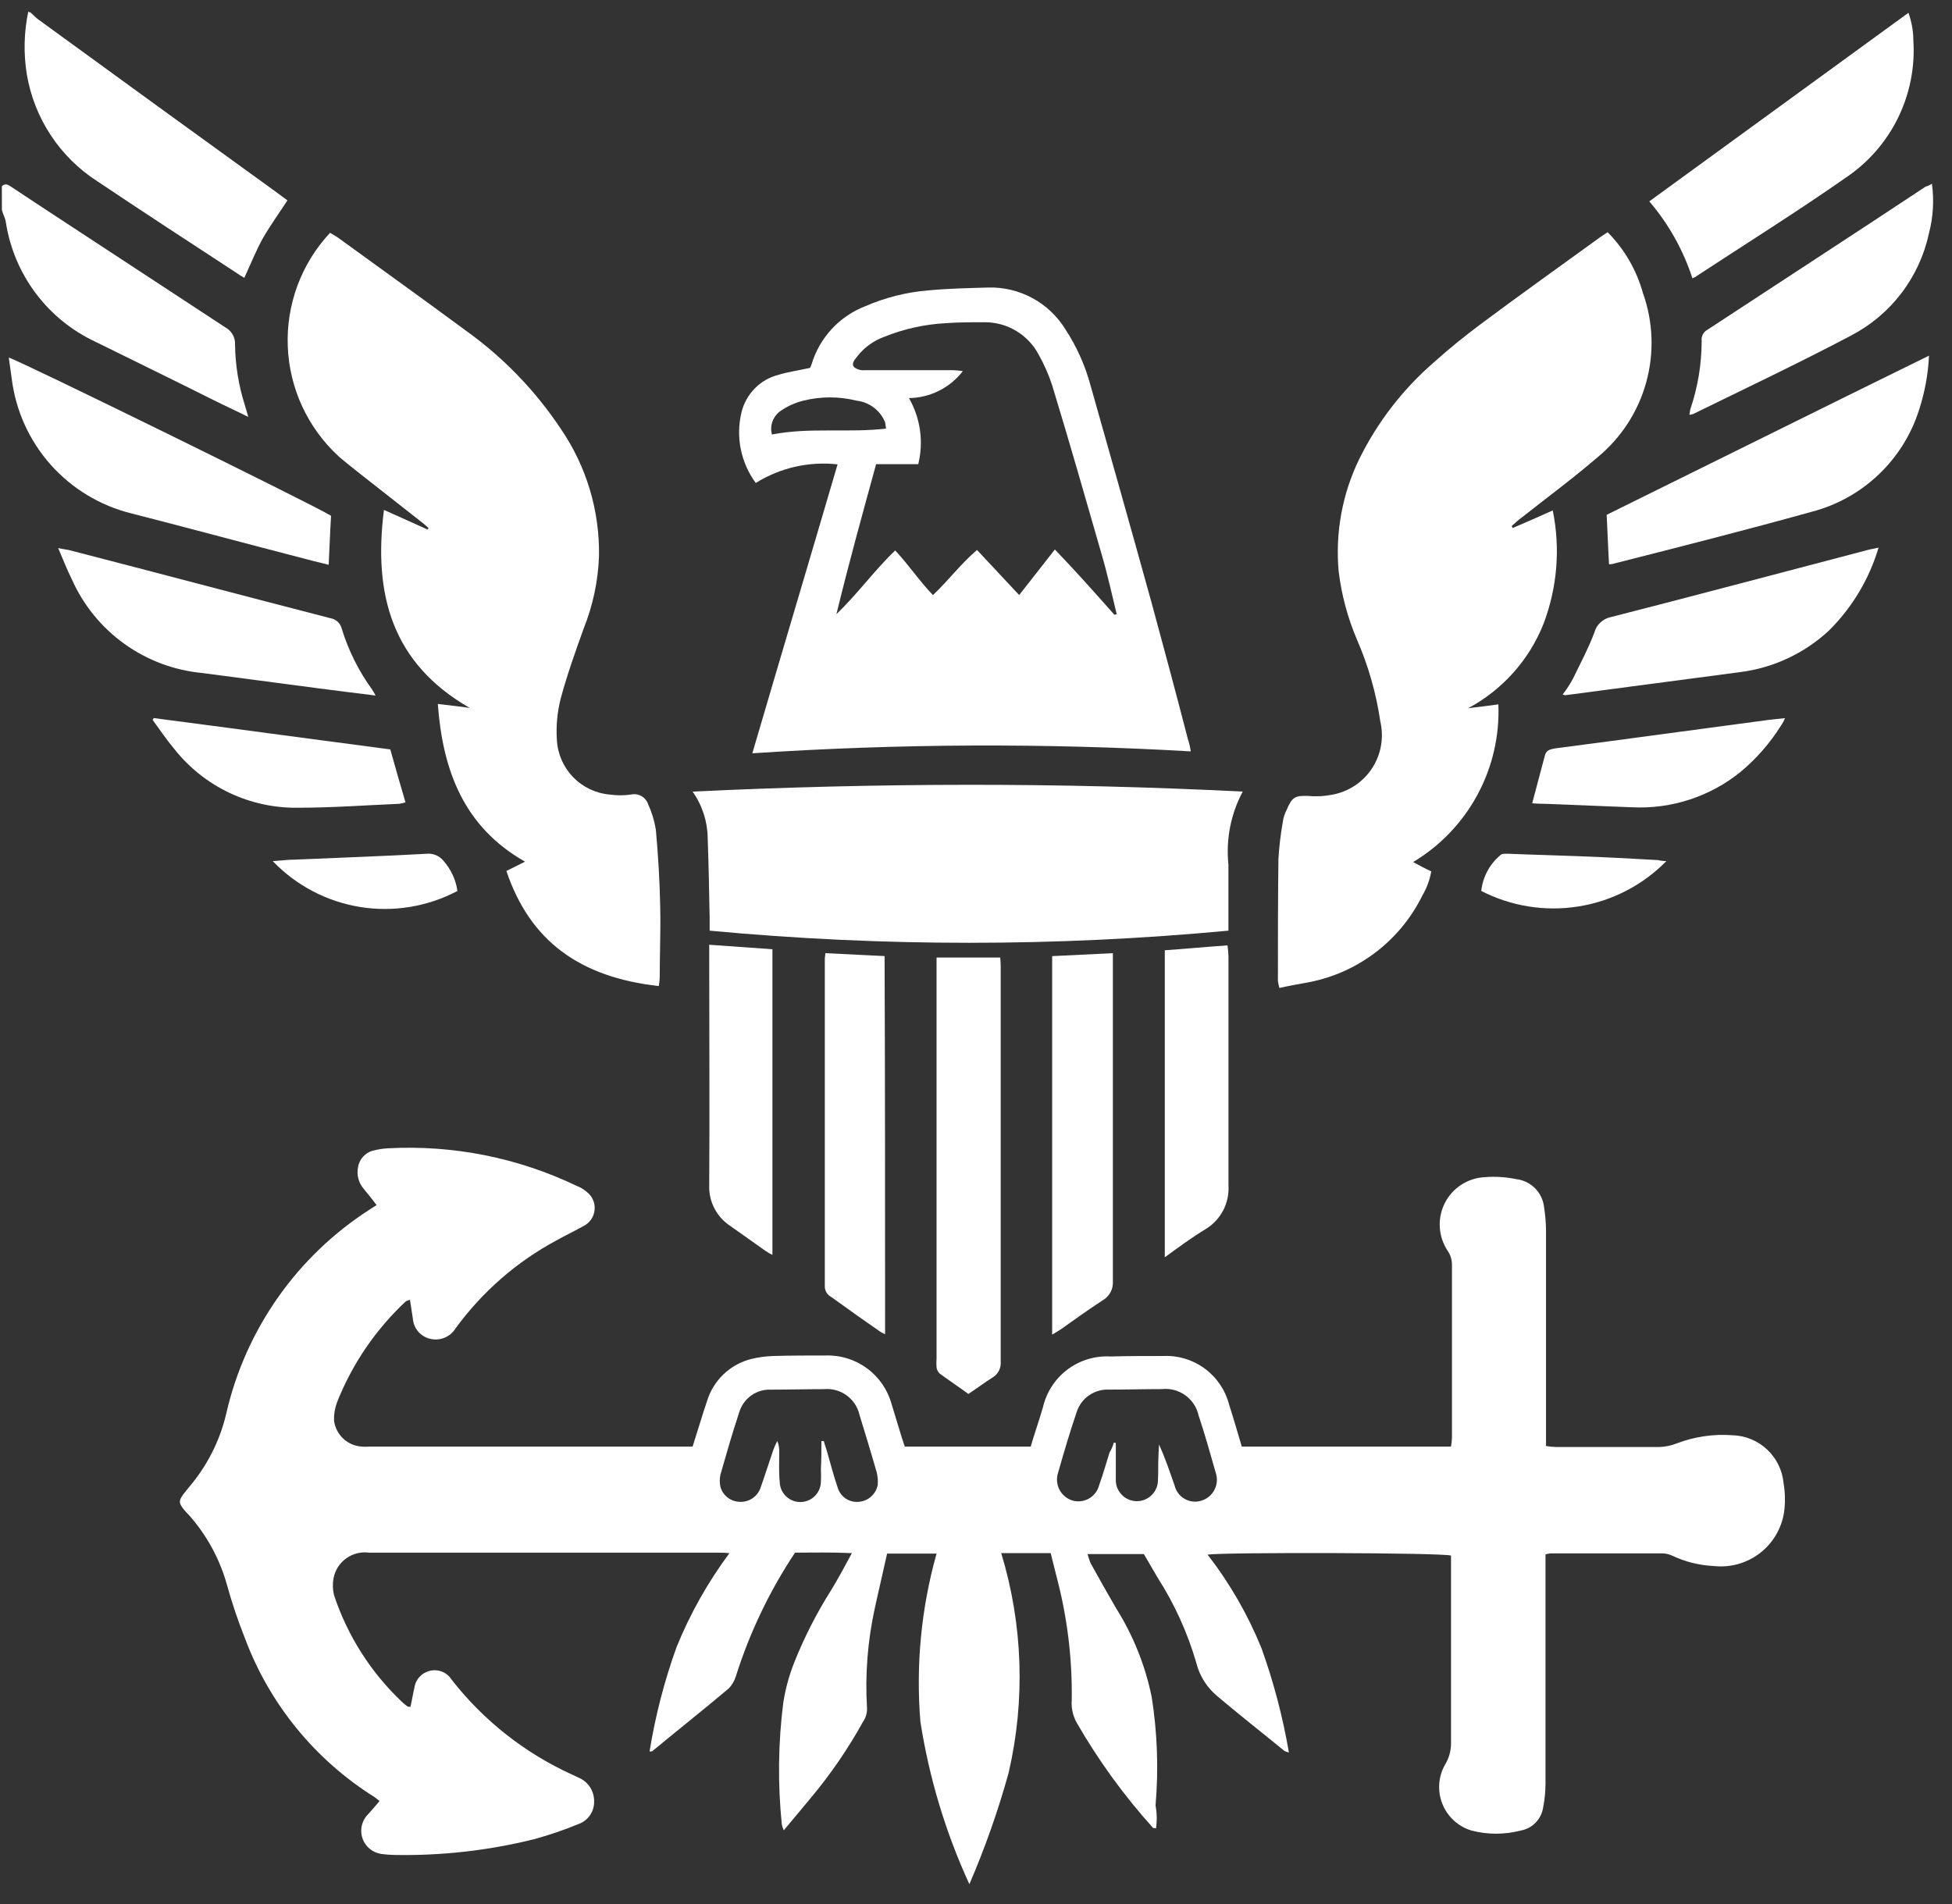 <?xml version="1.0" encoding="UTF-8"?>
<svg xmlns="http://www.w3.org/2000/svg" width="82" height="80" viewBox="0 0 82 80" fill="none">
  <rect x="0" y="0" width="82" height="80" fill="#333333" stroke="none"/>
  <path d="M1.271 0.517C1.394 0.617 1.497 0.743 1.621 0.826C4.955 3.254 8.268 5.662 11.602 8.07C11.767 8.193 11.911 8.296 12.075 8.42C11.725 8.955 11.355 9.469 11.046 10.005C10.758 10.519 10.531 11.096 10.264 11.672C10.15 11.61 10.04 11.541 9.935 11.466C7.98 10.19 6.025 8.914 4.091 7.618C3.312 7.117 2.646 6.46 2.136 5.687C1.626 4.915 1.283 4.044 1.128 3.132C0.984 2.25 1.005 1.35 1.19 0.477C1.209 0.517 1.23 0.517 1.271 0.517Z" fill="white"></path>
  <path d="M0.078 7.826C0.222 7.682 0.346 7.764 0.469 7.847C0.901 8.135 1.313 8.403 1.745 8.691L9.462 13.753C9.594 13.824 9.704 13.931 9.777 14.063C9.85 14.194 9.884 14.344 9.874 14.493C9.887 15.353 10.026 16.206 10.286 17.024C10.327 17.169 10.368 17.293 10.43 17.518C9.895 17.25 9.442 17.046 8.989 16.819C7.343 15.995 5.696 15.193 4.03 14.37C3.032 13.907 2.163 13.205 1.503 12.325C0.842 11.445 0.41 10.415 0.244 9.328C0.223 9.163 0.121 8.999 0.079 8.814L0.078 7.826Z" fill="white"></path>
  <path d="M48.561 76.822C48.499 76.801 48.461 76.822 48.438 76.801C47.214 75.444 46.138 73.961 45.228 72.377C45.068 72.088 44.996 71.759 45.022 71.43C45.047 69.68 44.833 67.935 44.384 66.244L44.137 65.256H42.059C42.972 68.255 43.079 71.442 42.368 74.496C41.927 76.088 41.377 77.649 40.722 79.167C39.723 76.995 39.031 74.696 38.664 72.335C38.469 69.96 38.699 67.57 39.343 65.277H37.265C37.1 66.038 36.915 66.8 36.751 67.561C36.447 68.945 36.336 70.365 36.422 71.78C36.428 71.978 36.37 72.173 36.257 72.336C35.629 73.474 34.892 74.549 34.057 75.546C33.687 75.999 33.316 76.431 32.925 76.904C32.888 76.825 32.861 76.742 32.843 76.657C32.668 74.952 32.689 73.233 32.905 71.533C32.995 70.962 33.147 70.403 33.358 69.866C33.784 68.798 34.307 67.771 34.922 66.8C35.21 66.327 35.478 65.833 35.786 65.257C34.942 65.216 34.181 65.236 33.399 65.236C32.328 66.845 31.49 68.598 30.909 70.442C30.851 70.626 30.753 70.794 30.621 70.936C29.572 71.821 28.481 72.685 27.411 73.57C27.39 73.591 27.349 73.591 27.287 73.591C27.528 72.098 27.907 70.632 28.419 69.21C28.99 67.804 29.737 66.476 30.642 65.259C30.505 65.244 30.368 65.237 30.23 65.238H15.512C15.172 65.19 14.828 65.274 14.549 65.473C14.269 65.672 14.077 65.971 14.012 66.308C13.967 66.546 13.975 66.792 14.033 67.028C14.601 68.736 15.584 70.277 16.893 71.514C16.964 71.58 17.04 71.642 17.119 71.699C17.14 71.72 17.181 71.699 17.242 71.72C17.304 71.452 17.342 71.185 17.407 70.92C17.43 70.747 17.506 70.585 17.623 70.457C17.741 70.328 17.895 70.238 18.065 70.2C18.236 70.16 18.414 70.174 18.576 70.24C18.739 70.306 18.876 70.422 18.97 70.57C20.31 72.29 22.047 73.659 24.032 74.562C24.132 74.603 24.238 74.662 24.341 74.706C24.529 74.793 24.687 74.932 24.797 75.108C24.906 75.283 24.962 75.487 24.958 75.694C24.962 75.901 24.9 76.104 24.782 76.274C24.663 76.444 24.495 76.572 24.299 76.641C23.689 76.893 23.063 77.106 22.426 77.279C20.508 77.755 18.537 77.976 16.561 77.938C16.382 77.935 16.203 77.921 16.026 77.897C15.854 77.874 15.691 77.805 15.554 77.699C15.417 77.592 15.31 77.451 15.245 77.29C15.18 77.129 15.159 76.953 15.184 76.781C15.21 76.61 15.28 76.448 15.388 76.312C15.573 76.106 15.758 75.9 15.944 75.674C15.862 75.612 15.8 75.551 15.738 75.51C13.233 73.942 11.316 71.591 10.285 68.822C9.998 68.102 9.751 67.368 9.544 66.622C9.243 65.524 8.694 64.51 7.939 63.659C7.858 63.581 7.783 63.499 7.713 63.412C7.507 63.145 7.507 63.062 7.692 62.795L7.939 62.486C8.699 61.596 9.236 60.538 9.503 59.399C10.312 55.859 12.477 52.778 15.533 50.818C15.615 50.756 15.698 50.718 15.821 50.633C15.636 50.386 15.451 50.16 15.265 49.933C15.164 49.811 15.091 49.669 15.052 49.516C15.013 49.362 15.009 49.203 15.039 49.048C15.064 48.884 15.136 48.731 15.245 48.607C15.354 48.483 15.497 48.393 15.656 48.348C15.865 48.293 16.078 48.259 16.294 48.248C19.033 48.099 21.765 48.643 24.237 49.832C24.388 49.889 24.527 49.973 24.649 50.079C24.764 50.167 24.855 50.283 24.912 50.416C24.97 50.549 24.992 50.694 24.978 50.839C24.964 50.983 24.913 51.121 24.83 51.24C24.747 51.359 24.635 51.455 24.505 51.519C24.135 51.725 23.744 51.91 23.373 52.119C21.7 53.018 20.251 54.283 19.134 55.819C19.024 55.994 18.861 56.131 18.669 56.209C18.477 56.286 18.265 56.301 18.064 56.251C17.87 56.204 17.696 56.098 17.566 55.946C17.437 55.794 17.359 55.605 17.344 55.407C17.303 55.14 17.262 54.893 17.221 54.607C17.159 54.648 17.077 54.648 17.036 54.689C15.774 55.871 14.79 57.319 14.155 58.928C14.064 59.171 14.023 59.429 14.032 59.689C14.069 59.975 14.203 60.241 14.413 60.44C14.623 60.639 14.896 60.759 15.184 60.78C15.3 60.79 15.418 60.79 15.534 60.78H29.095C29.301 60.142 29.486 59.504 29.695 58.887C29.825 58.451 30.065 58.057 30.394 57.743C30.722 57.429 31.127 57.206 31.568 57.097C31.872 57.024 32.182 56.983 32.494 56.974C33.214 56.953 33.934 56.953 34.675 56.953C35.3 56.931 35.913 57.12 36.417 57.489C36.921 57.859 37.286 58.387 37.453 58.99L37.885 60.41L38.008 60.78H43.297C43.462 60.225 43.647 59.689 43.811 59.134C43.956 58.499 44.32 57.936 44.84 57.544C45.36 57.153 46.001 56.958 46.651 56.994C47.392 56.974 48.133 56.974 48.873 56.974C49.496 56.946 50.11 57.133 50.612 57.504C51.114 57.875 51.474 58.407 51.631 59.011C51.816 59.587 51.981 60.163 52.166 60.781H60.953C60.977 60.659 60.99 60.535 60.994 60.411V53.147C60.997 52.932 60.932 52.722 60.809 52.547C60.615 52.253 60.503 51.914 60.483 51.563C60.463 51.212 60.536 50.862 60.694 50.549C60.853 50.235 61.092 49.969 61.387 49.778C61.682 49.587 62.022 49.477 62.373 49.46C62.814 49.425 63.257 49.453 63.69 49.542C63.989 49.576 64.268 49.711 64.481 49.924C64.694 50.137 64.829 50.415 64.863 50.715C64.911 51.021 64.938 51.331 64.945 51.641V60.757C65.081 60.779 65.219 60.793 65.357 60.798H69.699C69.945 60.791 70.189 60.743 70.419 60.654C71.172 60.363 71.98 60.243 72.785 60.304C73.326 60.321 73.843 60.535 74.237 60.907C74.631 61.279 74.876 61.781 74.925 62.321C74.993 62.722 75.001 63.131 74.946 63.535C74.842 64.219 74.478 64.836 73.929 65.258C73.381 65.68 72.691 65.874 72.003 65.799C71.397 65.772 70.802 65.625 70.254 65.367C70.119 65.302 69.972 65.268 69.822 65.267H65.13C65.061 65.276 64.992 65.29 64.924 65.308V74.959C64.921 75.29 64.888 75.621 64.824 75.947C64.788 76.187 64.677 76.409 64.507 76.583C64.337 76.757 64.116 76.872 63.877 76.914C63.202 77.089 62.494 77.089 61.819 76.914C61.543 76.832 61.289 76.688 61.077 76.494C60.864 76.3 60.698 76.061 60.592 75.793C60.485 75.526 60.44 75.238 60.46 74.951C60.48 74.664 60.565 74.385 60.708 74.136C60.87 73.869 60.956 73.563 60.955 73.251V65.36C60.605 65.237 51.448 65.216 50.728 65.319C51.658 66.519 52.42 67.842 52.992 69.249C53.503 70.673 53.889 72.14 54.144 73.632C54.08 73.618 54.018 73.597 53.959 73.57C53.033 72.809 52.086 72.07 51.159 71.286C50.712 70.923 50.394 70.424 50.254 69.866C49.887 68.6 49.339 67.394 48.628 66.285C48.443 65.956 48.237 65.626 48.052 65.297H45.685C45.72 65.422 45.761 65.545 45.808 65.667C46.158 66.305 46.508 66.922 46.878 67.56C47.597 68.701 48.105 69.963 48.378 71.285C48.618 72.795 48.673 74.329 48.543 75.853C48.601 76.172 48.608 76.5 48.561 76.822ZM46.792 60.61C46.813 60.61 46.854 60.631 46.874 60.631V62.131C46.866 62.25 46.883 62.369 46.922 62.482C46.962 62.595 47.024 62.698 47.105 62.786C47.185 62.874 47.283 62.945 47.392 62.995C47.501 63.044 47.618 63.071 47.738 63.074C47.857 63.076 47.976 63.055 48.087 63.011C48.198 62.966 48.298 62.9 48.383 62.816C48.468 62.732 48.535 62.631 48.579 62.52C48.624 62.41 48.646 62.291 48.644 62.172C48.665 61.843 48.644 61.513 48.665 61.184C48.665 61.019 48.686 60.855 48.686 60.69C48.953 61.266 49.139 61.842 49.344 62.419C49.372 62.535 49.424 62.645 49.496 62.74C49.568 62.836 49.658 62.917 49.762 62.976C49.866 63.036 49.981 63.074 50.1 63.088C50.219 63.102 50.34 63.091 50.455 63.057C50.574 63.023 50.685 62.965 50.781 62.887C50.877 62.809 50.957 62.712 51.014 62.602C51.072 62.492 51.107 62.372 51.117 62.249C51.127 62.125 51.111 62.001 51.072 61.884C50.846 61.084 50.619 60.279 50.352 59.476C50.277 59.133 50.078 58.83 49.793 58.625C49.508 58.419 49.158 58.327 48.809 58.365C48.068 58.365 47.327 58.386 46.586 58.386C46.287 58.372 45.992 58.458 45.746 58.629C45.501 58.8 45.319 59.047 45.228 59.333C44.94 60.177 44.693 61.021 44.446 61.885C44.373 62.114 44.392 62.363 44.499 62.578C44.607 62.793 44.795 62.958 45.022 63.037C45.139 63.075 45.264 63.089 45.386 63.077C45.51 63.065 45.629 63.028 45.737 62.968C45.845 62.908 45.939 62.827 46.015 62.729C46.09 62.631 46.144 62.519 46.174 62.399C46.339 61.946 46.462 61.494 46.606 61.041C46.685 60.905 46.748 60.76 46.792 60.61ZM34.507 60.548H34.607C34.648 60.713 34.707 60.857 34.751 61.021C34.895 61.515 35.019 62.009 35.183 62.482C35.235 62.676 35.355 62.845 35.521 62.959C35.687 63.072 35.888 63.122 36.088 63.1C36.276 63.083 36.454 63.006 36.595 62.88C36.736 62.753 36.833 62.585 36.87 62.4C36.887 62.22 36.873 62.039 36.829 61.865C36.603 61.065 36.356 60.265 36.109 59.458C36.035 59.124 35.842 58.829 35.566 58.628C35.289 58.427 34.949 58.334 34.609 58.367C33.868 58.367 33.127 58.388 32.387 58.388C32.088 58.374 31.793 58.463 31.55 58.638C31.307 58.814 31.131 59.066 31.049 59.355C30.761 60.219 30.514 61.084 30.267 61.948C30.226 62.124 30.226 62.307 30.267 62.483C30.318 62.657 30.423 62.811 30.567 62.922C30.71 63.033 30.886 63.095 31.067 63.101C31.26 63.113 31.452 63.06 31.612 62.952C31.772 62.843 31.892 62.684 31.952 62.501C32.137 61.986 32.302 61.451 32.487 60.916C32.533 60.789 32.589 60.665 32.652 60.546C32.717 60.702 32.745 60.871 32.734 61.04C32.734 61.451 32.713 61.863 32.755 62.275C32.763 62.499 32.857 62.711 33.018 62.867C33.18 63.023 33.395 63.11 33.62 63.11C33.844 63.11 34.059 63.023 34.221 62.867C34.382 62.711 34.476 62.499 34.484 62.275C34.494 62.096 34.494 61.918 34.484 61.74C34.506 61.31 34.506 60.936 34.506 60.545L34.507 60.548Z" fill="white"></path>
  <path d="M16.129 21.425C16.808 21.734 17.384 21.981 17.96 22.248C17.981 22.227 17.981 22.207 18.001 22.186C17.91 22.098 17.813 22.016 17.713 21.939L15.12 19.902C14.832 19.676 14.52 19.429 14.235 19.182C13.589 18.591 13.067 17.879 12.699 17.085C12.33 16.292 12.123 15.433 12.089 14.559C12.054 13.685 12.194 12.812 12.498 11.992C12.803 11.172 13.268 10.421 13.865 9.782L14.174 9.967C15.985 11.284 17.796 12.58 19.607 13.918C21.16 15.036 22.498 16.424 23.558 18.018C24.635 19.591 25.196 21.461 25.163 23.368C25.126 24.405 24.91 25.428 24.525 26.393C24.175 27.36 23.825 28.348 23.558 29.336C23.411 29.906 23.355 30.497 23.393 31.085C23.423 31.672 23.665 32.228 24.074 32.651C24.482 33.074 25.03 33.334 25.616 33.385C25.91 33.426 26.207 33.426 26.501 33.385C26.648 33.35 26.803 33.371 26.935 33.443C27.068 33.515 27.17 33.633 27.221 33.776C27.377 34.116 27.488 34.476 27.55 34.846C27.65 35.937 27.715 37.046 27.735 38.139C27.756 39.106 27.714 40.073 27.714 41.061C27.711 41.185 27.697 41.309 27.673 41.431C24.36 41.061 22.261 39.538 21.273 36.595L22.055 36.204C19.483 34.743 18.598 32.376 18.392 29.578C18.865 29.64 19.298 29.678 19.73 29.743C16.458 27.866 15.678 24.965 16.129 21.425Z" fill="white"></path>
  <path d="M67.534 9.757C68.238 10.466 68.748 11.345 69.015 12.309C69.446 13.513 69.496 14.821 69.157 16.055C68.819 17.288 68.108 18.387 67.122 19.203C66.093 20.088 64.982 20.911 63.912 21.755C63.768 21.855 63.645 21.981 63.5 22.105C63.522 22.127 63.536 22.156 63.541 22.187C64.076 21.961 64.632 21.714 65.228 21.446C65.554 23.042 65.418 24.698 64.837 26.22C64.232 27.737 63.109 28.991 61.668 29.76C62.1 29.698 62.512 29.66 62.944 29.595C62.997 30.919 62.693 32.233 62.062 33.399C61.432 34.565 60.5 35.539 59.363 36.221C59.631 36.365 59.857 36.489 60.124 36.612C60.063 36.967 59.937 37.309 59.754 37.62C59.281 38.585 58.584 39.423 57.721 40.064C56.858 40.705 55.855 41.13 54.794 41.304C54.465 41.366 54.115 41.427 53.745 41.51C53.717 41.415 53.696 41.319 53.683 41.222C53.683 39.514 53.683 37.806 53.704 36.098C53.735 35.573 53.797 35.051 53.889 34.534C53.912 34.354 53.968 34.179 54.054 34.02C54.28 33.485 54.404 33.42 54.98 33.444C55.324 33.475 55.671 33.454 56.009 33.382C56.343 33.315 56.66 33.182 56.941 32.991C57.222 32.799 57.462 32.553 57.646 32.267C57.831 31.981 57.956 31.661 58.014 31.326C58.072 30.991 58.062 30.647 57.985 30.316C57.811 29.125 57.479 27.962 56.997 26.859C56.612 25.952 56.356 24.996 56.236 24.019C56.086 22.392 56.385 20.755 57.1 19.286C57.867 17.731 58.937 16.346 60.248 15.212C60.866 14.656 61.503 14.142 62.162 13.648C63.787 12.434 65.434 11.261 67.08 10.067C67.246 9.942 67.39 9.857 67.534 9.757Z" fill="white"></path>
  <path d="M50.022 31.57C43.887 31.216 37.736 31.244 31.604 31.651C32.798 27.576 33.991 23.584 35.185 19.511C33.984 19.377 32.773 19.653 31.748 20.293C31.438 19.872 31.224 19.389 31.12 18.877C31.016 18.366 31.026 17.837 31.148 17.329C31.239 16.948 31.433 16.598 31.709 16.318C31.984 16.039 32.331 15.841 32.712 15.745C33.124 15.621 33.576 15.559 34.029 15.457C34.053 15.41 34.074 15.362 34.091 15.312C34.256 14.758 34.546 14.249 34.938 13.825C35.331 13.4 35.815 13.071 36.355 12.864C37.184 12.503 38.067 12.28 38.968 12.204C39.812 12.123 40.676 12.104 41.52 12.081C42.164 12.064 42.802 12.217 43.369 12.524C43.936 12.831 44.412 13.281 44.751 13.829C45.22 14.545 45.574 15.329 45.8 16.154C46.664 19.201 47.529 22.267 48.372 25.311C48.887 27.204 49.401 29.119 49.895 31.032C49.954 31.207 49.996 31.387 50.022 31.57ZM46.812 25.828C46.853 25.828 46.874 25.808 46.912 25.808C46.706 24.963 46.521 24.12 46.274 23.276C45.595 20.91 44.916 18.544 44.196 16.177C44.047 15.726 43.854 15.29 43.62 14.877C43.399 14.469 43.072 14.13 42.673 13.894C42.275 13.658 41.819 13.536 41.356 13.539C40.821 13.539 40.265 13.539 39.73 13.579C38.84 13.626 37.963 13.821 37.137 14.155C36.7 14.316 36.316 14.592 36.026 14.956C35.926 15.1 35.738 15.264 35.882 15.428C36.011 15.527 36.174 15.572 36.335 15.553H40.035C40.173 15.558 40.311 15.572 40.447 15.594C40.179 15.941 39.837 16.223 39.445 16.419C39.053 16.615 38.621 16.72 38.183 16.726C38.666 17.567 38.806 18.562 38.574 19.503H36.804C36.228 21.604 35.652 23.68 35.137 25.803C36.022 24.959 36.722 23.973 37.606 23.128C38.182 23.745 38.635 24.428 39.191 25.002C39.849 24.384 40.364 23.684 41.043 23.108L42.813 25.002C43.328 24.343 43.801 23.747 44.313 23.087C45.207 24.017 46.01 24.924 46.812 25.828ZM37.222 18.009C37.201 17.909 37.201 17.823 37.181 17.741C37.082 17.497 36.918 17.284 36.708 17.125C36.498 16.965 36.249 16.866 35.987 16.835C35.251 16.651 34.48 16.651 33.744 16.835C33.414 16.917 33.1 17.057 32.818 17.247C32.654 17.353 32.529 17.507 32.458 17.688C32.388 17.869 32.377 18.068 32.427 18.256C34.012 17.947 35.596 18.194 37.222 18.009Z" fill="white"></path>
  <path d="M29.094 33.26C36.832 32.89 44.487 32.869 52.204 33.26C51.703 34.199 51.494 35.267 51.604 36.325V39.103C44.355 39.783 37.059 39.783 29.811 39.103V38.569C29.79 37.458 29.77 36.326 29.729 35.215C29.721 34.514 29.499 33.832 29.094 33.26Z" fill="white"></path>
  <path d="M39.342 40.233H42.017C42.033 40.377 42.04 40.521 42.038 40.666V57.211C42.049 57.34 42.024 57.47 41.966 57.586C41.908 57.703 41.819 57.801 41.709 57.87C41.38 58.075 41.051 58.322 40.68 58.569C40.289 58.282 39.857 57.993 39.466 57.706C39.401 57.637 39.358 57.551 39.343 57.459C39.333 57.328 39.333 57.198 39.343 57.068V40.233H39.342Z" fill="white"></path>
  <path d="M71.095 11.692C70.71 10.506 70.094 9.408 69.284 8.461C72.926 5.806 76.528 3.193 80.17 0.538C80.304 0.907 80.374 1.297 80.376 1.69C80.451 2.813 80.23 3.936 79.735 4.947C79.241 5.958 78.49 6.821 77.557 7.452C75.499 8.892 73.357 10.23 71.257 11.609C71.218 11.65 71.177 11.65 71.095 11.692Z" fill="white"></path>
  <path d="M67.593 23.709C67.552 23.029 67.531 22.351 67.493 21.631C71.959 19.43 76.465 17.186 81.034 14.943C80.998 15.712 80.859 16.474 80.622 17.206C80.294 18.249 79.707 19.19 78.915 19.942C78.123 20.695 77.153 21.233 76.095 21.506C73.358 22.267 70.601 22.968 67.843 23.668C67.763 23.695 67.678 23.709 67.593 23.709Z" fill="white"></path>
  <path d="M13.907 21.672C13.866 22.331 13.845 23.009 13.807 23.73C13.498 23.648 13.19 23.585 12.902 23.503C10.433 22.866 7.984 22.203 5.514 21.57C4.203 21.245 3.021 20.53 2.124 19.52C1.228 18.51 0.659 17.251 0.493 15.911C0.452 15.623 0.411 15.335 0.369 15.025C0.736 15.107 13.31 21.28 13.907 21.672Z" fill="white"></path>
  <path d="M46.75 40.049V53.837C46.76 53.997 46.725 54.157 46.649 54.299C46.572 54.44 46.458 54.557 46.318 54.637C45.718 55.028 45.145 55.437 44.569 55.851C44.469 55.913 44.363 55.974 44.199 56.077V40.173L46.75 40.049Z" fill="white"></path>
  <path d="M65.641 29.183C65.814 28.965 65.965 28.73 66.094 28.483C66.403 27.846 66.732 27.229 66.979 26.57C67.022 26.411 67.109 26.267 67.229 26.155C67.348 26.042 67.497 25.965 67.658 25.931C71.28 25.006 74.902 24.038 78.524 23.091C78.624 23.07 78.73 23.05 78.915 23.009C78.522 24.335 77.799 25.539 76.815 26.509C75.79 27.455 74.498 28.059 73.115 28.238C70.666 28.567 68.238 28.877 65.789 29.206C65.764 29.224 65.723 29.203 65.641 29.183Z" fill="white"></path>
  <path d="M2.444 23.029C2.65 23.07 2.773 23.091 2.897 23.111C6.56 24.058 10.202 25.026 13.865 25.971C13.983 25.988 14.094 26.041 14.182 26.121C14.271 26.202 14.332 26.308 14.359 26.424C14.641 27.34 15.072 28.202 15.635 28.977C15.676 29.038 15.717 29.12 15.779 29.224C14.935 29.123 14.133 29.018 13.33 28.915C11.725 28.709 10.099 28.483 8.494 28.277C7.315 28.166 6.187 27.743 5.225 27.053C4.263 26.362 3.502 25.428 3.02 24.346C2.814 23.936 2.65 23.503 2.444 23.029Z" fill="white"></path>
  <path d="M37.181 56.058C37.078 56.016 36.981 55.961 36.893 55.893C36.234 55.44 35.576 54.967 34.917 54.493C34.831 54.448 34.761 54.38 34.713 54.296C34.666 54.212 34.643 54.116 34.649 54.02V40.254C34.649 40.213 34.67 40.154 34.67 40.048L37.16 40.171C37.181 45.46 37.181 50.708 37.181 56.058Z" fill="white"></path>
  <path d="M81.157 7.72C81.252 8.414 81.21 9.12 81.033 9.798C80.838 10.711 80.444 11.57 79.878 12.314C79.313 13.057 78.59 13.666 77.761 14.098C75.58 15.25 73.361 16.298 71.135 17.391C71.081 17.409 71.026 17.423 70.97 17.432C70.99 17.332 70.99 17.247 71.011 17.185C71.323 16.263 71.483 15.297 71.484 14.325C71.472 14.23 71.49 14.134 71.534 14.05C71.578 13.965 71.647 13.896 71.731 13.852C74.777 11.852 77.843 9.86 80.889 7.843C80.984 7.815 81.074 7.774 81.157 7.72Z" fill="white"></path>
  <path d="M48.931 52.827V39.927C49.816 39.865 50.68 39.783 51.565 39.721C51.587 39.877 51.601 40.035 51.606 40.194V49.804C51.629 50.166 51.553 50.528 51.387 50.85C51.22 51.173 50.968 51.444 50.659 51.635C50.083 51.984 49.548 52.375 48.931 52.827Z" fill="white"></path>
  <path d="M32.448 39.884V52.725C32.347 52.678 32.251 52.623 32.16 52.56L30.678 51.51C30.396 51.325 30.166 51.071 30.011 50.772C29.856 50.472 29.781 50.138 29.793 49.802C29.814 46.633 29.793 43.464 29.793 40.295V39.695C30.719 39.761 31.583 39.823 32.448 39.884Z" fill="white"></path>
  <path d="M64.365 33.752C64.55 33.032 64.735 32.373 64.9 31.735C64.962 31.509 65.126 31.488 65.311 31.447L67.657 31.138L74.098 30.274C74.365 30.233 74.654 30.212 74.983 30.174C74.942 30.283 74.886 30.387 74.819 30.483C74.358 31.221 73.781 31.881 73.111 32.438C71.834 33.468 70.223 33.996 68.584 33.92C67.39 33.879 66.197 33.82 64.984 33.776C64.797 33.771 64.591 33.771 64.365 33.752Z" fill="white"></path>
  <path d="M6.457 30.171C9.77 30.602 13.083 31.055 16.396 31.488C16.602 32.228 16.808 32.949 17.034 33.711C16.947 33.739 16.857 33.76 16.766 33.773C15.346 33.834 13.947 33.938 12.527 33.938C11.528 33.954 10.538 33.739 9.635 33.311C8.732 32.883 7.94 32.252 7.321 31.468C6.992 31.076 6.721 30.668 6.416 30.253C6.416 30.233 6.437 30.212 6.457 30.171Z" fill="white"></path>
  <path d="M70.003 36.179C69.01 37.191 67.72 37.859 66.32 38.084C64.921 38.31 63.486 38.083 62.225 37.434C62.288 36.85 62.574 36.312 63.025 35.934C63.087 35.852 63.272 35.873 63.395 35.873C64.342 35.913 65.309 35.934 66.255 35.972C67.387 36.014 68.519 36.072 69.655 36.138C69.769 36.167 69.886 36.181 70.003 36.179Z" fill="white"></path>
  <path d="M19.216 37.435C17.962 38.098 16.527 38.334 15.127 38.108C13.727 37.882 12.439 37.205 11.458 36.181C11.787 36.16 12.096 36.118 12.405 36.118C14.237 36.036 16.089 35.975 17.92 35.872C18.056 35.858 18.194 35.88 18.32 35.934C18.445 35.988 18.556 36.073 18.64 36.181C18.949 36.535 19.149 36.97 19.216 37.435Z" fill="white"></path>
</svg>
